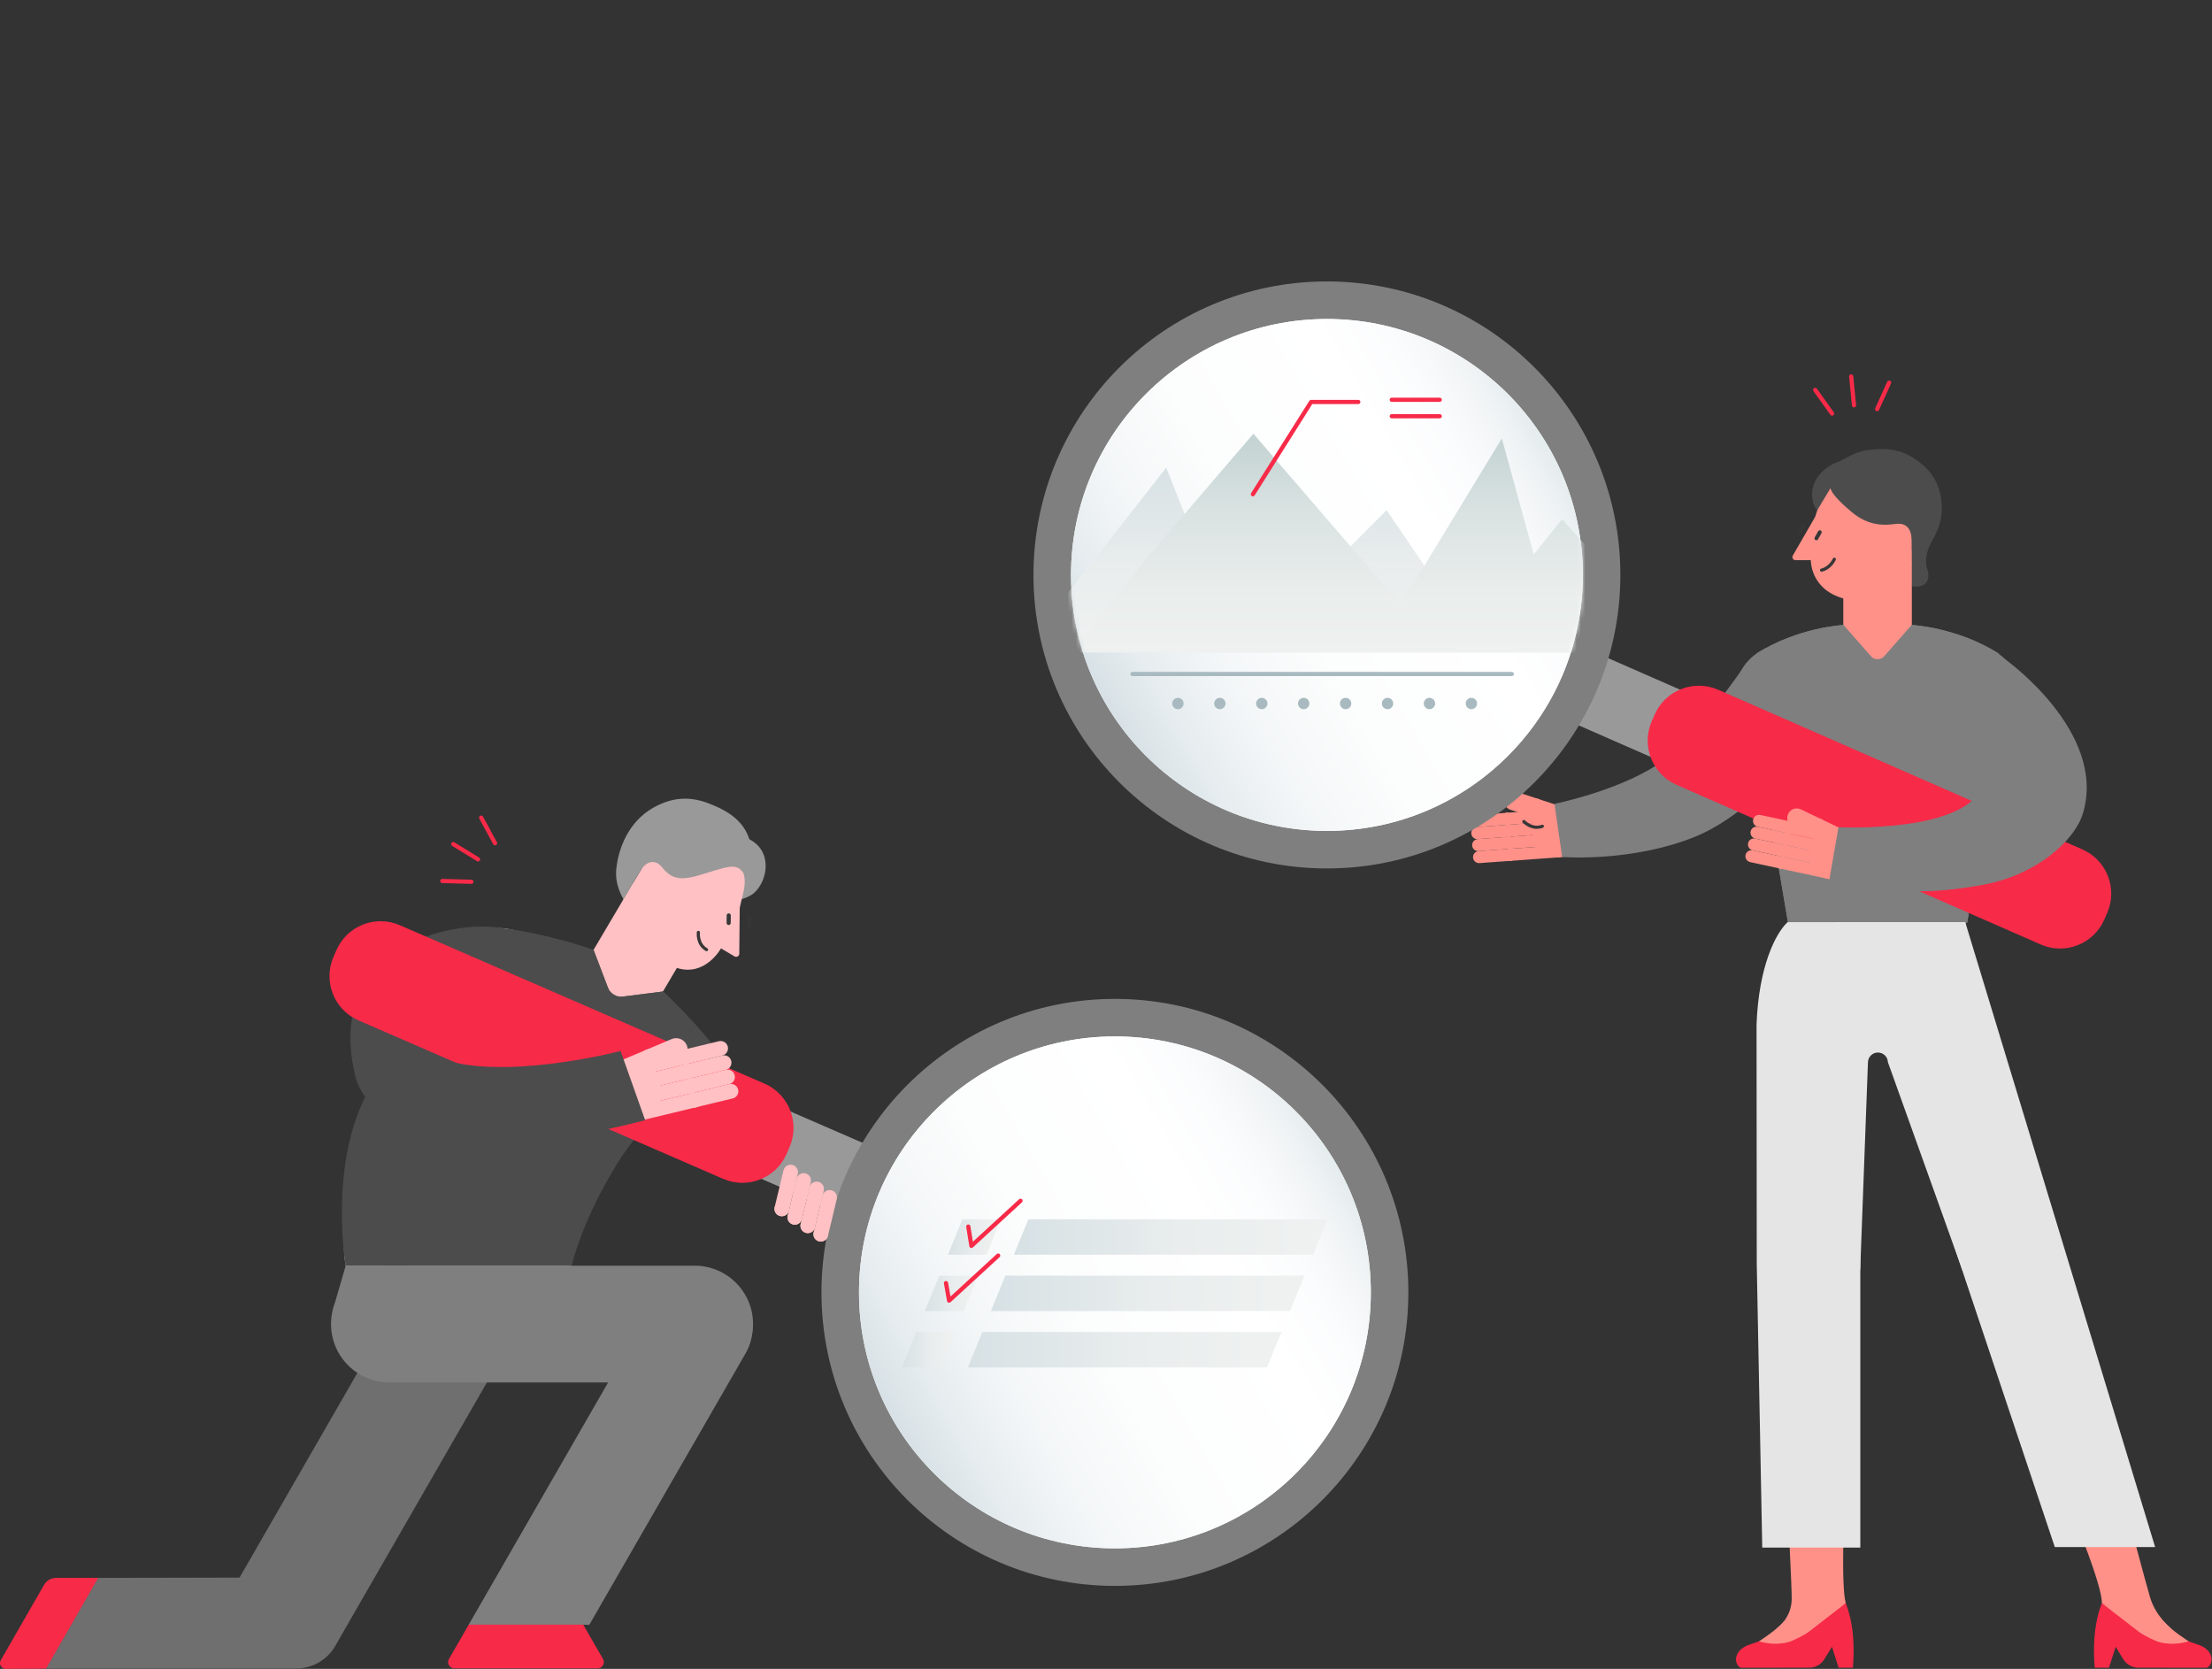 <svg width="517" height="390" viewBox="0 0 517 390" fill="none" xmlns="http://www.w3.org/2000/svg">
<rect x="0" y="0" width="517" height="390" fill="#333333" stroke="none"/>
<g clip-path="url(#clip0_2127_22618)">
<path d="M428.205 97.139C428.053 97.139 427.901 97.066 427.807 96.933L423.852 91.405C423.694 91.184 423.744 90.879 423.965 90.717C424.186 90.56 424.49 90.609 424.653 90.83L428.608 96.358C428.765 96.579 428.716 96.884 428.495 97.046C428.407 97.11 428.309 97.139 428.21 97.139H428.205Z" fill="#F72A48"/>
<path d="M433.326 95.211C433.075 95.211 432.864 95.02 432.839 94.769L432.181 88.002C432.156 87.732 432.353 87.492 432.623 87.467C432.893 87.442 433.134 87.639 433.159 87.909L433.817 94.676C433.842 94.946 433.645 95.187 433.375 95.211C433.36 95.211 433.34 95.211 433.326 95.211Z" fill="#F72A48"/>
<path d="M438.726 96.104C438.657 96.104 438.588 96.089 438.524 96.059C438.278 95.947 438.165 95.656 438.278 95.411L441.089 89.219C441.202 88.974 441.492 88.861 441.738 88.974C441.983 89.087 442.096 89.377 441.983 89.622L439.173 95.814C439.089 95.996 438.912 96.104 438.726 96.104Z" fill="#F72A48"/>
<path d="M110.174 206.552H110.16L103.364 206.366C103.093 206.356 102.877 206.13 102.887 205.859C102.897 205.589 103.123 205.383 103.393 205.383L110.189 205.57C110.459 205.579 110.676 205.805 110.666 206.076C110.661 206.341 110.44 206.552 110.174 206.552Z" fill="#F72A48"/>
<path d="M111.726 201.306C111.638 201.306 111.549 201.281 111.471 201.232L105.677 197.675C105.446 197.532 105.373 197.232 105.515 196.997C105.658 196.766 105.962 196.692 106.193 196.834L111.987 200.392C112.218 200.535 112.291 200.834 112.149 201.07C112.055 201.223 111.893 201.306 111.731 201.306H111.726Z" fill="#F72A48"/>
<path d="M115.702 197.541C115.525 197.541 115.358 197.447 115.269 197.285L112.031 191.305C111.903 191.064 111.992 190.769 112.228 190.637C112.469 190.509 112.763 190.597 112.896 190.833L116.134 196.813C116.262 197.054 116.174 197.349 115.938 197.482C115.864 197.521 115.785 197.541 115.702 197.541Z" fill="#F72A48"/>
<path d="M164.217 216.029L147.932 206.402L138.719 221.984L140.046 238.338L154.994 231.63L164.217 216.029Z" fill="#FFC1C3"/>
<path d="M172.796 195.301C172.796 195.301 177.115 195.989 178.506 199.767C179.897 203.546 177.818 207.802 175.592 209.153C173.361 210.504 171.12 210.47 171.12 210.47L170.914 202.436L172.801 195.301H172.796Z" fill="#999999"/>
<path d="M158.231 226.204C164.875 228.297 168.511 221.624 168.511 221.624L171.676 223.497C172.162 223.786 172.781 223.438 172.786 222.868L172.894 212.214L172.914 212.091C173.46 208.996 175.823 204.067 171.592 201.463L156.236 192.387L145.726 210.17C145.726 210.17 145.991 213.693 148.227 218.057C150.32 222.14 154.32 224.971 158.231 226.204Z" fill="#FFC1C3"/>
<path d="M170.804 213.929C170.807 213.663 170.593 213.445 170.327 213.442C170.061 213.44 169.844 213.653 169.841 213.919L169.823 215.683C169.82 215.949 170.034 216.167 170.3 216.169C170.566 216.172 170.783 215.959 170.786 215.693L170.804 213.929Z" fill="#363636"/>
<path d="M175.631 214.544C175.631 214.278 175.415 214.062 175.15 214.062C174.884 214.062 174.668 214.278 174.668 214.544V216.308C174.668 216.574 174.884 216.79 175.15 216.79C175.415 216.79 175.631 216.574 175.631 216.308V214.544Z" fill="#363636"/>
<path d="M165.141 222.29C165.077 222.29 165.018 222.275 164.959 222.241C162.536 220.855 162.841 217.965 162.856 217.843C162.88 217.641 163.062 217.494 163.264 217.518C163.465 217.543 163.612 217.725 163.588 217.926C163.578 218.029 163.327 220.462 165.322 221.602C165.499 221.705 165.563 221.926 165.46 222.103C165.391 222.221 165.268 222.29 165.141 222.29Z" fill="#363636"/>
<path d="M145.741 210.15C145.741 210.15 143.667 207.019 144.031 203.182C144.498 198.302 146.881 192.062 152.63 188.784C157.043 186.273 161.151 186.057 165.451 187.673C170.541 189.585 174.443 192.184 175.519 197.555C176.33 201.599 173.79 204.047 173.79 204.047C172.05 201.437 169.858 202.621 163.475 204.513C158.699 205.924 156.837 205.265 154.616 202.543C153.097 200.685 150.915 201.251 149.559 203.639L145.736 210.145L145.741 210.15Z" fill="#999999"/>
<path d="M107.756 292.267L107.78 292.439C102.896 292.439 98.38 295.048 95.933 299.279L47.256 383.837H78.808L119.623 312.954C124.885 303.834 118.281 292.262 107.751 292.262L107.756 292.267Z" fill="#6F6F6F"/>
<path d="M10.639 389.923L22.86 368.734L69.188 368.641C75.065 368.641 79.826 373.402 79.826 379.279C79.826 385.156 75.065 389.918 69.188 389.918H10.639V389.923Z" fill="#6F6F6F"/>
<path d="M10.771 389.939L22.948 368.73H13.13C11.955 368.73 10.874 369.359 10.289 370.377L0.181 387.968C-0.335 388.877 0.324 390.003 1.366 389.993L10.771 389.939Z" fill="#F72A48"/>
<path d="M116.489 243.838C123.935 243.838 129.972 237.802 129.972 230.355C129.972 222.908 123.935 216.871 116.489 216.871C109.042 216.871 103.005 222.908 103.005 230.355C103.005 237.802 109.042 243.838 116.489 243.838Z" fill="#B2B2B2"/>
<path d="M107.083 317.863C121.827 317.863 133.78 305.91 133.78 291.166C133.78 276.421 121.827 264.469 107.083 264.469C92.338 264.469 80.386 276.421 80.386 291.166C80.386 305.91 92.338 317.863 107.083 317.863Z" fill="#B2B2B2"/>
<path d="M152.822 262.401C160.268 262.401 166.305 256.364 166.305 248.917C166.305 241.47 160.268 235.434 152.822 235.434C145.375 235.434 139.338 241.47 139.338 248.917C139.338 256.364 145.375 262.401 152.822 262.401Z" fill="#B2B2B2"/>
<path d="M163.941 241.328L185.567 268.59L180.088 274.615L141.627 256.561L163.941 241.328Z" fill="#B2B2B2"/>
<path d="M107.137 249.274C106.842 242.724 115.51 243.805 115.51 243.805C115.51 243.805 117.308 216.906 117.097 216.867C105.864 214.852 75.599 221.103 83.078 251.618L107.137 249.269V249.274Z" fill="#4C4C4C"/>
<path d="M139.962 238.295L154.935 231.705L138.719 221.98L139.962 238.295Z" fill="#FFC1C3"/>
<path d="M133.633 295.776C133.633 295.776 135.761 285.585 144.473 271.566C153.185 257.546 169.863 248.559 169.863 248.559C163.937 239.881 154.974 231.709 154.974 231.709L145.701 232.888C144.124 233.09 142.62 232.186 142.055 230.702L138.724 221.97C138.724 221.97 127.55 218.014 117.098 216.879C117.098 216.879 93.816 239.498 85.369 256.332C76.922 273.167 80.794 295.786 80.794 295.786H133.628L133.633 295.776Z" fill="#4C4C4C"/>
<path d="M143.072 233.197L145.411 240.406L160.502 237.207L154.969 231.703L143.072 233.197Z" fill="#4C4C4C"/>
<path d="M142.974 233.136L135.51 234.468L131.22 219.652L138.728 221.972L142.974 233.136Z" fill="#4C4C4C"/>
<path d="M162.36 295.773H91.015C83.479 295.773 77.369 301.882 77.369 309.417C77.369 316.952 83.479 323.06 91.015 323.06H162.36C169.896 323.06 176.005 316.952 176.005 309.417C176.005 301.882 169.896 295.773 162.36 295.773Z" fill="#7F7F7F"/>
<path d="M163.612 297.844L163.632 298.001C159.264 298.001 155.229 300.33 153.043 304.114L109.535 379.694H137.736L174.217 316.34C178.924 308.187 173.018 297.844 163.608 297.844H163.612Z" fill="#7F7F7F"/>
<path d="M136.31 379.664H109.559L104.935 387.679C104.37 388.661 105.077 389.89 106.213 389.89H139.661C140.796 389.89 141.504 388.661 140.939 387.679L136.315 379.664H136.31Z" fill="#F72A48"/>
<path d="M80.799 295.773L77.689 306.481L95.207 295.773H80.799Z" fill="#7F7F7F"/>
<path d="M214.084 272.482L180.8 258.023L173.967 273.753L207.251 288.212L214.084 272.482Z" fill="#999999"/>
<path d="M178.679 253.229L93.465 216.212C87.747 213.728 81.099 216.35 78.615 222.067L77.944 223.613C75.46 229.331 78.082 235.979 83.799 238.463L169.013 275.48C174.731 277.964 181.379 275.342 183.863 269.624L184.534 268.078C187.018 262.361 184.396 255.712 178.679 253.229Z" fill="#F72A48"/>
<path d="M260.583 370.602C298.463 370.602 329.171 339.894 329.171 302.014C329.171 264.134 298.463 233.426 260.583 233.426C222.703 233.426 191.995 264.134 191.995 302.014C191.995 339.894 222.703 370.602 260.583 370.602Z" fill="#7F7F7F"/>
<path d="M260.583 361.827C293.616 361.827 320.395 335.048 320.395 302.015C320.395 268.982 293.616 242.203 260.583 242.203C227.55 242.203 200.771 268.982 200.771 302.015C200.771 335.048 227.55 361.827 260.583 361.827Z" fill="white"/>
<path d="M260.583 361.827C293.616 361.827 320.395 335.048 320.395 302.015C320.395 268.982 293.616 242.203 260.583 242.203C227.55 242.203 200.771 268.982 200.771 302.015C200.771 335.048 227.55 361.827 260.583 361.827Z" fill="url(#paint0_linear_2127_22618)"/>
<path style="mix-blend-mode:multiply" d="M306.886 293.221H236.972L240.348 284.941H310.262L306.886 293.221Z" fill="url(#paint1_linear_2127_22618)"/>
<path style="mix-blend-mode:multiply" d="M230.588 293.221H221.552L224.928 284.941H233.964L230.588 293.221Z" fill="url(#paint2_linear_2127_22618)"/>
<path style="mix-blend-mode:multiply" d="M225.217 306.388H216.181L219.556 298.113H228.593L225.217 306.388Z" fill="url(#paint3_linear_2127_22618)"/>
<path style="mix-blend-mode:multiply" d="M219.846 319.556H210.805L214.181 311.281H223.222L219.846 319.556Z" fill="url(#paint4_linear_2127_22618)"/>
<path style="mix-blend-mode:multiply" d="M301.51 306.388H231.596L234.972 298.113H304.891L301.51 306.388Z" fill="url(#paint5_linear_2127_22618)"/>
<path style="mix-blend-mode:multiply" d="M296.139 319.556H226.225L229.6 311.281H299.515L296.139 319.556Z" fill="url(#paint6_linear_2127_22618)"/>
<path d="M227.046 291.643C226.992 291.643 226.937 291.633 226.883 291.613C226.711 291.554 226.589 291.407 226.559 291.23L225.827 286.714C225.783 286.444 225.965 286.193 226.235 286.149C226.505 286.105 226.756 286.287 226.8 286.557L227.385 290.174L238.19 280.252C238.392 280.066 238.701 280.08 238.883 280.282C239.065 280.483 239.055 280.793 238.854 280.975L227.38 291.51C227.286 291.594 227.168 291.638 227.046 291.638V291.643Z" fill="#F72A48"/>
<path d="M221.827 304.433C221.773 304.433 221.719 304.423 221.67 304.408C221.498 304.349 221.375 304.207 221.346 304.03L220.618 299.927C220.569 299.662 220.751 299.406 221.016 299.357C221.287 299.308 221.537 299.49 221.586 299.755L222.156 302.979L232.972 293.048C233.173 292.861 233.483 292.88 233.665 293.077C233.847 293.278 233.837 293.588 233.635 293.77L222.161 304.305C222.068 304.389 221.95 304.433 221.827 304.433Z" fill="#F72A48"/>
<path d="M171.257 256.692C172.18 256.47 172.749 255.541 172.526 254.617C172.303 253.694 171.374 253.126 170.451 253.348L161.852 255.421C160.929 255.643 160.361 256.572 160.583 257.496C160.806 258.419 161.735 258.987 162.658 258.765L171.257 256.692Z" fill="#FFC1C3"/>
<path d="M162.276 258.826C163.225 258.826 163.995 258.056 163.995 257.107C163.995 256.157 163.225 255.387 162.276 255.387C161.326 255.387 160.556 256.157 160.556 257.107C160.556 258.056 161.326 258.826 162.276 258.826Z" fill="#FFC1C3"/>
<path d="M162.663 258.766C163.587 258.544 164.155 257.615 163.932 256.692C163.71 255.768 162.781 255.2 161.857 255.422L148.481 258.646C147.558 258.869 146.99 259.798 147.212 260.721C147.435 261.644 148.364 262.213 149.287 261.99L162.663 258.766Z" fill="#FFC1C3"/>
<path d="M148.901 262.053C149.85 262.053 150.62 261.283 150.62 260.333C150.62 259.383 149.85 258.613 148.901 258.613C147.951 258.613 147.181 259.383 147.181 260.333C147.181 261.283 147.951 262.053 148.901 262.053Z" fill="#FFC1C3"/>
<path d="M170.448 253.348C171.372 253.126 171.94 252.197 171.717 251.274C171.495 250.35 170.566 249.782 169.642 250.005L161.044 252.077C160.12 252.299 159.552 253.228 159.775 254.152C159.997 255.075 160.926 255.643 161.85 255.421L170.448 253.348Z" fill="#FFC1C3"/>
<path d="M161.47 255.483C162.42 255.483 163.19 254.713 163.19 253.763C163.19 252.813 162.42 252.043 161.47 252.043C160.52 252.043 159.75 252.813 159.75 253.763C159.75 254.713 160.52 255.483 161.47 255.483Z" fill="#FFC1C3"/>
<path d="M161.851 255.423C162.774 255.2 163.342 254.271 163.12 253.348C162.897 252.424 161.968 251.856 161.045 252.079L147.669 255.302C146.745 255.525 146.177 256.454 146.4 257.377C146.622 258.301 147.551 258.869 148.475 258.646L161.851 255.423Z" fill="#FFC1C3"/>
<path d="M148.094 258.709C149.044 258.709 149.814 257.939 149.814 256.989C149.814 256.04 149.044 255.27 148.094 255.27C147.144 255.27 146.374 256.04 146.374 256.989C146.374 257.939 147.144 258.709 148.094 258.709Z" fill="#FFC1C3"/>
<path d="M169.646 250.001C170.569 249.778 171.137 248.849 170.915 247.926C170.692 247.002 169.763 246.434 168.84 246.657L160.241 248.729C159.318 248.952 158.749 249.881 158.972 250.804C159.194 251.728 160.123 252.296 161.047 252.073L169.646 250.001Z" fill="#FFC1C3"/>
<path d="M160.659 252.139C161.609 252.139 162.379 251.369 162.379 250.419C162.379 249.469 161.609 248.699 160.659 248.699C159.709 248.699 158.939 249.469 158.939 250.419C158.939 251.369 159.709 252.139 160.659 252.139Z" fill="#FFC1C3"/>
<path d="M161.047 252.075C161.97 251.853 162.539 250.924 162.316 250C162.093 249.077 161.165 248.509 160.241 248.731L146.865 251.955C145.942 252.177 145.374 253.106 145.596 254.03C145.819 254.953 146.748 255.521 147.671 255.299L161.047 252.075Z" fill="#FFC1C3"/>
<path d="M147.283 255.362C148.233 255.362 149.003 254.592 149.003 253.642C149.003 252.692 148.233 251.922 147.283 251.922C146.333 251.922 145.563 252.692 145.563 253.642C145.563 254.592 146.333 255.362 147.283 255.362Z" fill="#FFC1C3"/>
<path d="M168.838 246.661C169.761 246.438 170.33 245.509 170.107 244.586C169.885 243.663 168.956 243.094 168.032 243.317L159.433 245.389C158.51 245.612 157.942 246.541 158.164 247.464C158.387 248.388 159.316 248.956 160.239 248.733L168.838 246.661Z" fill="#FFC1C3"/>
<path d="M159.854 248.795C160.803 248.795 161.574 248.025 161.574 247.075C161.574 246.125 160.803 245.355 159.854 245.355C158.904 245.355 158.134 246.125 158.134 247.075C158.134 248.025 158.904 248.795 159.854 248.795Z" fill="#FFC1C3"/>
<path d="M160.239 248.731C161.163 248.509 161.731 247.58 161.508 246.656C161.286 245.733 160.357 245.165 159.433 245.387L146.058 248.611C145.134 248.833 144.566 249.762 144.789 250.686C145.011 251.609 145.94 252.177 146.864 251.955L160.239 248.731Z" fill="#FFC1C3"/>
<path d="M146.478 252.022C147.428 252.022 148.198 251.252 148.198 250.302C148.198 249.352 147.428 248.582 146.478 248.582C145.528 248.582 144.758 249.352 144.758 250.302C144.758 251.252 145.528 252.022 146.478 252.022Z" fill="#FFC1C3"/>
<path d="M147.141 262.343C151.212 262.343 154.512 259.043 154.512 254.972C154.512 250.902 151.212 247.602 147.141 247.602C143.071 247.602 139.771 250.902 139.771 254.972C139.771 259.043 143.071 262.343 147.141 262.343Z" fill="#FFC1C3"/>
<path d="M153.107 250.32C154.482 249.739 155.126 248.154 154.545 246.779C153.964 245.404 152.379 244.76 151.004 245.341L145.028 247.865C143.653 248.446 143.01 250.031 143.59 251.406C144.171 252.781 145.757 253.425 147.132 252.844L153.107 250.32Z" fill="#FFC1C3"/>
<path d="M146.084 253.062C147.577 253.062 148.787 251.852 148.787 250.359C148.787 248.866 147.577 247.656 146.084 247.656C144.592 247.656 143.382 248.866 143.382 250.359C143.382 251.852 144.592 253.062 146.084 253.062Z" fill="#FFC1C3"/>
<path d="M159.081 247.797C160.456 247.216 161.1 245.63 160.519 244.255C159.939 242.88 158.353 242.236 156.978 242.817L151.003 245.341C149.628 245.922 148.984 247.508 149.565 248.883C150.146 250.258 151.731 250.901 153.106 250.321L159.081 247.797Z" fill="#FFC1C3"/>
<path d="M152.06 250.538C153.553 250.538 154.763 249.328 154.763 247.835C154.763 246.343 153.553 245.133 152.06 245.133C150.567 245.133 149.357 246.343 149.357 247.835C149.357 249.328 150.567 250.538 152.06 250.538Z" fill="#FFC1C3"/>
<path d="M186.464 274.299C186.685 273.375 186.116 272.447 185.192 272.225C184.268 272.004 183.34 272.573 183.119 273.497L181.057 282.098C180.835 283.022 181.405 283.95 182.328 284.171C183.252 284.393 184.18 283.824 184.402 282.9L186.464 274.299Z" fill="#FFC1C3"/>
<path d="M182.728 284.221C183.678 284.221 184.448 283.451 184.448 282.501C184.448 281.551 183.678 280.781 182.728 280.781C181.778 280.781 181.008 281.551 181.008 282.501C181.008 283.451 181.778 284.221 182.728 284.221Z" fill="#FFC1C3"/>
<path d="M189.502 276.275C189.723 275.351 189.154 274.423 188.23 274.202C187.306 273.98 186.378 274.55 186.157 275.473L184.095 284.075C183.873 284.998 184.443 285.927 185.366 286.148C186.29 286.369 187.218 285.8 187.44 284.876L189.502 276.275Z" fill="#FFC1C3"/>
<path d="M185.764 286.198C186.714 286.198 187.484 285.428 187.484 284.478C187.484 283.528 186.714 282.758 185.764 282.758C184.814 282.758 184.044 283.528 184.044 284.478C184.044 285.428 184.814 286.198 185.764 286.198Z" fill="#FFC1C3"/>
<path d="M192.537 278.248C192.758 277.324 192.189 276.396 191.265 276.174C190.342 275.953 189.413 276.522 189.192 277.446L187.13 286.047C186.909 286.971 187.478 287.899 188.402 288.121C189.325 288.342 190.254 287.773 190.475 286.849L192.537 278.248Z" fill="#FFC1C3"/>
<path d="M188.801 288.166C189.751 288.166 190.521 287.396 190.521 286.446C190.521 285.497 189.751 284.727 188.801 284.727C187.851 284.727 187.081 285.497 187.081 286.446C187.081 287.396 187.851 288.166 188.801 288.166Z" fill="#FFC1C3"/>
<path d="M195.571 280.216C195.792 279.293 195.223 278.365 194.299 278.143C193.376 277.922 192.447 278.491 192.226 279.415L190.164 288.016C189.943 288.94 190.512 289.868 191.436 290.089C192.359 290.311 193.288 289.741 193.509 288.818L195.571 280.216Z" fill="#FFC1C3"/>
<path d="M191.838 290.143C192.788 290.143 193.558 289.373 193.558 288.423C193.558 287.473 192.788 286.703 191.838 286.703C190.888 286.703 190.118 287.473 190.118 288.423C190.118 289.373 190.888 290.143 191.838 290.143Z" fill="#FFC1C3"/>
<path d="M83.079 251.626C83.079 251.626 87.791 278.004 150.792 261.788L145.048 245.602C145.048 245.602 121.574 251.759 106.155 248.299L83.074 251.626H83.079Z" fill="#4C4C4C"/>
<path d="M452.047 125.512C452.047 125.512 449.089 129.821 450.583 133.467C450.583 133.467 452.253 139.285 443.448 136.165C443.448 136.165 440.902 133.443 444.278 126.096L452.052 125.512H452.047Z" fill="#4C4C4C"/>
<path d="M446.839 128.582H430.824V153.019H446.839V128.582Z" fill="#FF9188"/>
<path d="M430.824 139.841C423.065 137.664 423.232 130.903 423.232 130.903H419.65C419.094 130.903 418.75 130.303 419.025 129.827L424.219 120.834L424.264 120.721C425.34 117.851 425.807 112.544 430.647 112.461H446.838V131.546C446.838 131.546 445.015 134.534 441.236 137.64C438.234 140.106 434.2 140.799 430.824 139.856V139.841Z" fill="#FF9188"/>
<path d="M424.145 125.583C424.025 125.798 424.101 126.071 424.317 126.192C424.532 126.312 424.805 126.235 424.926 126.02L425.727 124.588C425.848 124.373 425.771 124.1 425.556 123.979C425.34 123.859 425.068 123.936 424.947 124.151L424.145 125.583Z" fill="#363636"/>
<path d="M420.294 123.966C420.17 124.18 420.244 124.454 420.457 124.577C420.671 124.701 420.945 124.627 421.068 124.414L421.889 122.992C422.012 122.778 421.939 122.505 421.725 122.381C421.511 122.258 421.238 122.331 421.114 122.545L420.294 123.966Z" fill="#363636"/>
<path d="M425.748 133.602C425.581 133.602 425.429 133.489 425.39 133.317C425.341 133.12 425.463 132.919 425.665 132.875C427.532 132.432 428.387 130.55 428.392 130.536C428.476 130.349 428.692 130.265 428.879 130.349C429.065 130.432 429.149 130.649 429.065 130.835C429.026 130.929 428.048 133.071 425.832 133.592C425.803 133.597 425.773 133.602 425.748 133.602Z" fill="#363636"/>
<path d="M446.843 131.586C446.843 131.586 453.889 126.368 453.85 118.869C453.831 115.42 452.956 111.395 448.853 108.191C444.676 104.924 441.236 104.58 436.509 105.179C433.428 105.572 430.612 107.597 429.703 107.897C427.178 108.737 425.119 110.555 424.146 112.653C423.138 114.83 423.389 117.887 424.74 119.228L427.831 114.073C428.072 115.464 430.74 117.941 432.809 119.68C437.055 123.243 441.113 122.683 442.976 122.442C444.779 122.206 446.789 122.648 446.838 126.579V131.586H446.843Z" fill="#4C4C4C"/>
<path d="M353.015 201.169C353.792 201.112 354.375 200.437 354.319 199.662C354.262 198.886 353.586 198.304 352.809 198.361L345.591 198.89C344.814 198.947 344.23 199.621 344.287 200.397C344.344 201.172 345.019 201.755 345.796 201.698L353.015 201.169Z" fill="#FF9188"/>
<path d="M352.909 201.172C353.688 201.172 354.32 200.541 354.32 199.762C354.32 198.983 353.688 198.352 352.909 198.352C352.13 198.352 351.499 198.983 351.499 199.762C351.499 200.541 352.13 201.172 352.909 201.172Z" fill="#FF9188"/>
<path d="M364.252 200.353C365.029 200.296 365.613 199.621 365.556 198.845C365.499 198.07 364.823 197.488 364.047 197.544L352.814 198.367C352.037 198.424 351.454 199.099 351.51 199.874C351.567 200.65 352.243 201.232 353.02 201.175L364.252 200.353Z" fill="#FF9188"/>
<path d="M364.143 200.352C364.922 200.352 365.553 199.72 365.553 198.942C365.553 198.163 364.922 197.531 364.143 197.531C363.364 197.531 362.732 198.163 362.732 198.942C362.732 199.72 363.364 200.352 364.143 200.352Z" fill="#FF9188"/>
<path d="M352.81 198.364C353.587 198.307 354.17 197.633 354.114 196.857C354.057 196.082 353.381 195.499 352.604 195.556L345.385 196.085C344.609 196.142 344.025 196.817 344.082 197.592C344.139 198.368 344.814 198.95 345.591 198.893L352.81 198.364Z" fill="#FF9188"/>
<path d="M352.703 198.367C353.482 198.367 354.114 197.736 354.114 196.957C354.114 196.178 353.482 195.547 352.703 195.547C351.924 195.547 351.293 196.178 351.293 196.957C351.293 197.736 351.924 198.367 352.703 198.367Z" fill="#FF9188"/>
<path d="M364.048 197.54C364.825 197.483 365.409 196.808 365.352 196.033C365.295 195.258 364.619 194.675 363.843 194.732L352.61 195.555C351.833 195.612 351.25 196.286 351.306 197.062C351.363 197.837 352.039 198.42 352.816 198.363L364.048 197.54Z" fill="#FF9188"/>
<path d="M363.942 197.543C364.72 197.543 365.352 196.912 365.352 196.133C365.352 195.354 364.72 194.723 363.942 194.723C363.163 194.723 362.531 195.354 362.531 196.133C362.531 196.912 363.163 197.543 363.942 197.543Z" fill="#FF9188"/>
<path d="M352.607 195.56C353.384 195.503 353.967 194.828 353.91 194.052C353.854 193.277 353.178 192.695 352.401 192.751L345.182 193.28C344.406 193.337 343.822 194.012 343.879 194.787C343.935 195.563 344.611 196.145 345.388 196.088L352.607 195.56Z" fill="#FF9188"/>
<path d="M352.497 195.555C353.276 195.555 353.907 194.924 353.907 194.145C353.907 193.366 353.276 192.734 352.497 192.734C351.718 192.734 351.087 193.366 351.087 194.145C351.087 194.924 351.718 195.555 352.497 195.555Z" fill="#FF9188"/>
<path d="M363.843 194.732C364.62 194.675 365.204 194 365.147 193.224C365.09 192.449 364.414 191.866 363.637 191.923L352.405 192.746C351.628 192.803 351.044 193.478 351.101 194.253C351.158 195.029 351.834 195.611 352.611 195.554L363.843 194.732Z" fill="#FF9188"/>
<path d="M363.735 194.735C364.514 194.735 365.146 194.103 365.146 193.324C365.146 192.545 364.514 191.914 363.735 191.914C362.957 191.914 362.325 192.545 362.325 193.324C362.325 194.103 362.957 194.735 363.735 194.735Z" fill="#FF9188"/>
<path d="M352.397 192.751C353.174 192.694 353.757 192.019 353.701 191.244C353.644 190.468 352.968 189.886 352.191 189.943L344.972 190.472C344.196 190.529 343.612 191.203 343.669 191.979C343.725 192.754 344.401 193.337 345.178 193.28L352.397 192.751Z" fill="#FF9188"/>
<path d="M352.291 192.746C353.07 192.746 353.701 192.115 353.701 191.336C353.701 190.557 353.07 189.926 352.291 189.926C351.512 189.926 350.881 190.557 350.881 191.336C350.881 192.115 351.512 192.746 352.291 192.746Z" fill="#FF9188"/>
<path d="M363.634 191.923C364.411 191.866 364.995 191.191 364.938 190.416C364.881 189.64 364.205 189.058 363.428 189.115L352.196 189.938C351.419 189.995 350.835 190.669 350.892 191.445C350.949 192.22 351.625 192.803 352.402 192.746L363.634 191.923Z" fill="#FF9188"/>
<path d="M363.528 191.922C364.307 191.922 364.939 191.291 364.939 190.512C364.939 189.733 364.307 189.102 363.528 189.102C362.75 189.102 362.118 189.733 362.118 190.512C362.118 191.291 362.75 191.922 363.528 191.922Z" fill="#FF9188"/>
<path d="M364.177 200.358C367.509 200.358 370.211 197.656 370.211 194.323C370.211 190.991 367.509 188.289 364.177 188.289C360.844 188.289 358.143 190.991 358.143 194.323C358.143 197.656 360.844 200.358 364.177 200.358Z" fill="#FF9188"/>
<path d="M365.94 191.137L365.941 191.132C366.321 189.972 365.689 188.723 364.529 188.342L359.476 186.686C358.316 186.306 357.067 186.938 356.686 188.099L356.685 188.103C356.304 189.264 356.937 190.513 358.097 190.893L363.149 192.55C364.31 192.93 365.559 192.298 365.94 191.137Z" fill="#FF9188"/>
<path d="M363.838 192.653C365.059 192.653 366.049 191.663 366.049 190.442C366.049 189.22 365.059 188.23 363.838 188.23C362.617 188.23 361.627 189.22 361.627 190.442C361.627 191.663 362.617 192.653 363.838 192.653Z" fill="#FF9188"/>
<path d="M360.89 189.481L360.891 189.476C361.272 188.316 360.639 187.067 359.479 186.686L354.427 185.03C353.266 184.65 352.017 185.282 351.637 186.442L351.635 186.447C351.255 187.608 351.887 188.857 353.047 189.237L358.1 190.893C359.26 191.274 360.509 190.641 360.89 189.481Z" fill="#FF9188"/>
<path d="M358.786 191.001C360.008 191.001 360.998 190.011 360.998 188.789C360.998 187.568 360.008 186.578 358.786 186.578C357.565 186.578 356.575 187.568 356.575 188.789C356.575 190.011 357.565 191.001 358.786 191.001Z" fill="#FF9188"/>
<path d="M359.209 193.701C357.308 193.701 355.961 192.31 355.893 192.236C355.755 192.089 355.76 191.858 355.907 191.715C356.055 191.573 356.286 191.583 356.428 191.725C356.502 191.799 358.207 193.548 360.359 192.747C360.551 192.674 360.762 192.772 360.831 192.963C360.9 193.155 360.806 193.366 360.615 193.435C360.123 193.617 359.652 193.691 359.209 193.691V193.701Z" fill="#363636"/>
<path d="M433.487 311.484C433.487 311.484 429.232 366.785 431.404 374.642L415.134 380.618C415.134 380.618 418.741 378.333 418.77 373.606C418.804 368.215 415.64 311.489 415.64 311.489H433.487V311.484Z" fill="#FF9188"/>
<path d="M431.399 374.645L414.151 382.187C414.151 382.187 413.001 382.816 410.863 383.652C409.222 384.295 407.792 384.472 406.647 385.686C404.883 387.558 406.107 389.75 407.055 389.74L422.893 389.72C424.313 389.72 425.635 388.978 426.377 387.77L428.175 384.836L429.728 389.72H433.069C433.069 389.72 433.497 385.435 432.996 381.259C432.494 377.082 431.389 374.645 431.389 374.645H431.399Z" fill="#F72A48"/>
<path d="M416.914 378.939C415.213 380.954 411.11 383.558 411.115 383.558C415.774 384.9 418.83 383.445 418.83 383.445C418.83 383.445 420.987 382.536 422.628 381.431L431.4 374.645C431.4 374.645 416.928 378.929 416.909 378.939H416.914Z" fill="#FF9188"/>
<path d="M465.815 311.454C465.815 311.454 491.417 366.273 491.255 374.637L507.524 380.612C507.524 380.612 503.878 377.831 502.532 373.295C500.35 365.954 486.124 311.484 486.124 311.484L465.815 311.449V311.454Z" fill="#FF9188"/>
<path d="M491.26 374.645L508.507 382.187C508.507 382.187 509.657 382.816 511.795 383.652C513.436 384.295 514.866 384.472 516.011 385.686C517.775 387.558 516.551 389.75 515.603 389.74L499.765 389.72C498.345 389.72 497.024 388.978 496.282 387.77L494.483 384.836L492.93 389.72H489.589C489.589 389.72 489.161 385.435 489.663 381.259C490.164 377.082 491.269 374.645 491.269 374.645H491.26Z" fill="#F72A48"/>
<path d="M505.746 378.939C507.446 380.954 511.549 383.558 511.544 383.558C506.886 384.9 503.829 383.445 503.829 383.445C503.829 383.445 501.672 382.536 500.031 381.431L491.26 374.645C491.26 374.645 505.731 378.929 505.751 378.939H505.746Z" fill="#FF9188"/>
<path d="M460.519 173.961C466.937 173.961 472.14 168.758 472.14 162.34C472.14 155.922 466.937 150.719 460.519 150.719C454.1 150.719 448.897 155.922 448.897 162.34C448.897 168.758 454.1 173.961 460.519 173.961Z" fill="#7F7F7F"/>
<path d="M438.76 240.496C450.338 240.496 459.723 231.11 459.723 219.533C459.723 207.956 450.338 198.57 438.76 198.57C427.183 198.57 417.798 207.956 417.798 219.533C417.798 231.11 427.183 240.496 438.76 240.496Z" fill="white"/>
<path d="M363.317 187.853L365.116 200.27C365.116 200.27 381.332 201.567 396.255 195.503C411.179 189.435 426.087 169.73 426.087 169.73L408.27 154.797C408.27 154.797 395.985 173.293 386.855 179.032C377.302 185.037 363.322 187.853 363.322 187.853H363.317Z" fill="#7F7F7F"/>
<path d="M417.173 173.883C423.591 173.883 428.794 168.68 428.794 162.262C428.794 155.844 423.591 150.641 417.173 150.641C410.755 150.641 405.552 155.844 405.552 162.262C405.552 168.68 410.755 173.883 417.173 173.883Z" fill="#7F7F7F"/>
<path d="M438.853 165.044L430.888 146.086H446.848L438.853 165.044Z" fill="#FF9188"/>
<path d="M446.844 146.051C446.844 146.051 457.517 146.606 467.123 152.729L464.421 188.138L459.782 215.612H438.824V155.191L446.844 146.056V146.051Z" fill="#7F7F7F"/>
<path d="M430.829 146.051C430.829 146.051 420.156 146.606 410.55 152.729L413.252 188.138L417.891 215.612H438.849V155.191L430.829 146.056V146.051Z" fill="#7F7F7F"/>
<path d="M430.829 146.051L437.193 153.299C438.063 154.291 439.61 154.291 440.485 153.299L446.849 146.051C446.849 146.051 457.522 146.606 467.128 152.729L464.426 188.138L459.787 215.612H438.854H438.834H417.901L413.262 188.138L410.56 152.729C420.166 146.611 430.839 146.051 430.839 146.051H430.829Z" fill="#7F7F7F"/>
<path d="M410.555 239.311C411.061 225.94 414.953 218.137 417.803 215.498L438.755 215.488V245.63L434.8 245.689V296.268V361.657H411.881L410.599 295.403L410.55 239.311H410.555Z" fill="#E5E5E5"/>
<path d="M449.969 232.703L464.902 296.697H458.617L441.247 248.206C441.203 246.953 440.171 245.961 438.918 245.961C437.665 245.961 436.638 246.953 436.588 248.206L434.78 296.697H427.861V236.693L449.969 232.703Z" fill="#E5E5E5"/>
<path d="M480.258 361.524H503.707L459.325 215.488H431.409L480.258 361.524Z" fill="#E5E5E5"/>
<path d="M356.526 164.048L389.762 178.617L396.647 162.91L363.411 148.342L356.526 164.048Z" fill="#999999"/>
<path d="M391.865 183.412L476.955 220.711C482.665 223.213 489.322 220.614 491.824 214.905L492.501 213.361C495.004 207.652 492.404 200.994 486.695 198.492L401.604 161.193C395.895 158.69 389.238 161.29 386.735 166.999L386.058 168.543C383.556 174.252 386.155 180.909 391.865 183.412Z" fill="#F72A48"/>
<path d="M310.135 202.945C348.015 202.945 378.723 172.238 378.723 134.357C378.723 96.477 348.015 65.769 310.135 65.769C272.255 65.769 241.547 96.477 241.547 134.357C241.547 172.238 272.255 202.945 310.135 202.945Z" fill="#7F7F7F"/>
<path d="M310.135 194.17C343.168 194.17 369.947 167.392 369.947 134.359C369.947 101.326 343.168 74.547 310.135 74.547C277.102 74.547 250.323 101.326 250.323 134.359C250.323 167.392 277.102 194.17 310.135 194.17Z" fill="white"/>
<path d="M310.135 194.17C343.168 194.17 369.947 167.392 369.947 134.359C369.947 101.326 343.168 74.547 310.135 74.547C277.102 74.547 250.323 101.326 250.323 134.359C250.323 167.392 277.102 194.17 310.135 194.17Z" fill="url(#paint7_linear_2127_22618)"/>
<mask id="mask0_2127_22618" style="mask-type:luminance" maskUnits="userSpaceOnUse" x="250" y="74" width="120" height="120">
<path d="M310.135 193.909C343.168 193.909 369.947 167.13 369.947 134.097C369.947 101.064 343.168 74.285 310.135 74.285C277.102 74.285 250.323 101.064 250.323 134.097C250.323 167.13 277.102 193.909 310.135 193.909Z" fill="white"/>
</mask>
<g mask="url(#mask0_2127_22618)">
<path style="mix-blend-mode:multiply" d="M370.978 141.296L356.109 144.195L351.018 139.679L342.06 145.61L324.075 119.218L307.707 135.689L297.201 122.672L283.162 136.028L272.578 109.297L248.726 139.679L250.544 152.46H368.442L370.978 141.296Z" fill="url(#paint8_linear_2127_22618)"/>
<path style="mix-blend-mode:multiply" d="M267.733 130.771L292.956 101.352L327.363 141.297L351.018 102.462L358.477 129.587L365.091 121.326L372.423 129.493L368.443 152.461H250.544L267.733 130.771Z" fill="url(#paint9_linear_2127_22618)"/>
<path d="M353.357 158.002H264.671C264.401 158.002 264.18 157.781 264.18 157.511C264.18 157.241 264.401 157.02 264.671 157.02H353.357C353.627 157.02 353.848 157.241 353.848 157.511C353.848 157.781 353.627 158.002 353.357 158.002Z" fill="#A8BAC0"/>
<path d="M292.832 115.985C292.744 115.985 292.65 115.961 292.572 115.912C292.341 115.769 292.272 115.464 292.419 115.233L306.016 93.676C306.105 93.534 306.262 93.445 306.434 93.445H317.47C317.741 93.445 317.962 93.666 317.962 93.937C317.962 94.207 317.741 94.428 317.47 94.428H306.709L293.255 115.754C293.161 115.902 293.004 115.985 292.837 115.985H292.832Z" fill="#F72A48"/>
<path d="M336.502 93.912H325.288C325.018 93.912 324.797 93.691 324.797 93.421C324.797 93.151 325.018 92.93 325.288 92.93H336.502C336.772 92.93 336.993 93.151 336.993 93.421C336.993 93.691 336.772 93.912 336.502 93.912Z" fill="#F72A48"/>
<path d="M336.502 97.76H325.288C325.018 97.76 324.797 97.539 324.797 97.269C324.797 96.999 325.018 96.777 325.288 96.777H336.502C336.772 96.777 336.993 96.999 336.993 97.269C336.993 97.539 336.772 97.76 336.502 97.76Z" fill="#F72A48"/>
<path d="M275.31 165.728C276.043 165.728 276.637 165.134 276.637 164.401C276.637 163.668 276.043 163.074 275.31 163.074C274.577 163.074 273.983 163.668 273.983 164.401C273.983 165.134 274.577 165.728 275.31 165.728Z" fill="#A8BAC0"/>
<path d="M285.108 165.728C285.841 165.728 286.435 165.134 286.435 164.401C286.435 163.668 285.841 163.074 285.108 163.074C284.375 163.074 283.781 163.668 283.781 164.401C283.781 165.134 284.375 165.728 285.108 165.728Z" fill="#A8BAC0"/>
<path d="M294.907 165.728C295.64 165.728 296.234 165.134 296.234 164.401C296.234 163.668 295.64 163.074 294.907 163.074C294.174 163.074 293.58 163.668 293.58 164.401C293.58 165.134 294.174 165.728 294.907 165.728Z" fill="#A8BAC0"/>
<path d="M304.705 165.728C305.437 165.728 306.031 165.134 306.031 164.401C306.031 163.668 305.437 163.074 304.705 163.074C303.972 163.074 303.378 163.668 303.378 164.401C303.378 165.134 303.972 165.728 304.705 165.728Z" fill="#A8BAC0"/>
<path d="M314.503 165.728C315.235 165.728 315.829 165.134 315.829 164.401C315.829 163.668 315.235 163.074 314.503 163.074C313.77 163.074 313.176 163.668 313.176 164.401C313.176 165.134 313.77 165.728 314.503 165.728Z" fill="#A8BAC0"/>
<path d="M324.301 165.728C325.034 165.728 325.628 165.134 325.628 164.401C325.628 163.668 325.034 163.074 324.301 163.074C323.569 163.074 322.975 163.668 322.975 164.401C322.975 165.134 323.569 165.728 324.301 165.728Z" fill="#A8BAC0"/>
<path d="M334.099 165.728C334.832 165.728 335.426 165.134 335.426 164.401C335.426 163.668 334.832 163.074 334.099 163.074C333.366 163.074 332.772 163.668 332.772 164.401C332.772 165.134 333.366 165.728 334.099 165.728Z" fill="#A8BAC0"/>
<path d="M343.898 165.728C344.631 165.728 345.225 165.134 345.225 164.401C345.225 163.668 344.631 163.074 343.898 163.074C343.165 163.074 342.571 163.668 342.571 164.401C342.571 165.134 343.165 165.728 343.898 165.728Z" fill="#A8BAC0"/>
</g>
<path d="M416.139 202.988C416.9 203.151 417.65 202.668 417.814 201.908C417.977 201.148 417.492 200.399 416.731 200.235L409.654 198.714C408.893 198.55 408.143 199.034 407.979 199.794C407.816 200.554 408.301 201.303 409.062 201.467L416.139 202.988Z" fill="#FF9188"/>
<path d="M416.411 203C417.19 203 417.822 202.369 417.822 201.59C417.822 200.811 417.19 200.18 416.411 200.18C415.632 200.18 415.001 200.811 415.001 201.59C415.001 202.369 415.632 203 416.411 203Z" fill="#FF9188"/>
<path d="M427.155 205.355C427.916 205.519 428.666 205.035 428.829 204.275C428.993 203.515 428.508 202.766 427.746 202.602L416.735 200.235C415.974 200.072 415.224 200.555 415.06 201.316C414.897 202.076 415.382 202.825 416.143 202.988L427.155 205.355Z" fill="#FF9188"/>
<path d="M427.424 205.371C428.203 205.371 428.834 204.74 428.834 203.961C428.834 203.182 428.203 202.551 427.424 202.551C426.645 202.551 426.014 203.182 426.014 203.961C426.014 204.74 426.645 205.371 427.424 205.371Z" fill="#FF9188"/>
<path d="M416.735 200.234C417.496 200.397 418.246 199.914 418.409 199.154C418.573 198.394 418.088 197.645 417.326 197.481L410.25 195.96C409.488 195.796 408.738 196.28 408.575 197.04C408.412 197.8 408.897 198.549 409.658 198.713L416.735 200.234Z" fill="#FF9188"/>
<path d="M417.001 200.25C417.78 200.25 418.411 199.619 418.411 198.84C418.411 198.061 417.78 197.43 417.001 197.43C416.222 197.43 415.591 198.061 415.591 198.84C415.591 199.619 416.222 200.25 417.001 200.25Z" fill="#FF9188"/>
<path d="M427.745 202.597C428.507 202.761 429.257 202.277 429.42 201.517C429.583 200.757 429.099 200.008 428.337 199.844L417.326 197.478C416.564 197.314 415.815 197.798 415.651 198.558C415.488 199.318 415.973 200.067 416.734 200.23L427.745 202.597Z" fill="#FF9188"/>
<path d="M428.019 202.617C428.798 202.617 429.429 201.986 429.429 201.207C429.429 200.428 428.798 199.797 428.019 199.797C427.24 199.797 426.608 200.428 426.608 201.207C426.608 201.986 427.24 202.617 428.019 202.617Z" fill="#FF9188"/>
<path d="M417.324 197.48C418.086 197.644 418.836 197.16 418.999 196.4C419.162 195.64 418.678 194.891 417.916 194.727L410.84 193.206C410.078 193.042 409.328 193.526 409.165 194.286C409.002 195.046 409.486 195.795 410.248 195.959L417.324 197.48Z" fill="#FF9188"/>
<path d="M417.596 197.492C418.375 197.492 419.006 196.861 419.006 196.082C419.006 195.303 418.375 194.672 417.596 194.672C416.817 194.672 416.186 195.303 416.186 196.082C416.186 196.861 416.817 197.492 417.596 197.492Z" fill="#FF9188"/>
<path d="M428.34 199.847C429.102 200.011 429.851 199.527 430.015 198.767C430.178 198.007 429.693 197.258 428.932 197.094L417.921 194.728C417.159 194.564 416.409 195.048 416.246 195.808C416.083 196.568 416.567 197.317 417.329 197.48L428.34 199.847Z" fill="#FF9188"/>
<path d="M428.608 199.86C429.386 199.86 430.018 199.228 430.018 198.449C430.018 197.67 429.386 197.039 428.608 197.039C427.829 197.039 427.197 197.67 427.197 198.449C427.197 199.228 427.829 199.86 428.608 199.86Z" fill="#FF9188"/>
<path d="M417.915 194.722C418.677 194.886 419.427 194.402 419.59 193.642C419.753 192.882 419.268 192.133 418.507 191.969L411.43 190.448C410.669 190.285 409.919 190.768 409.756 191.528C409.592 192.289 410.077 193.037 410.839 193.201L417.915 194.722Z" fill="#FF9188"/>
<path d="M418.186 194.739C418.965 194.739 419.596 194.107 419.596 193.328C419.596 192.549 418.965 191.918 418.186 191.918C417.407 191.918 416.775 192.549 416.775 193.328C416.775 194.107 417.407 194.739 418.186 194.739Z" fill="#FF9188"/>
<path d="M428.931 197.089C429.692 197.253 430.442 196.769 430.606 196.009C430.769 195.249 430.284 194.5 429.523 194.336L418.511 191.97C417.75 191.806 417 192.29 416.837 193.05C416.673 193.81 417.158 194.559 417.92 194.723L428.931 197.089Z" fill="#FF9188"/>
<path d="M429.202 197.11C429.981 197.11 430.613 196.478 430.613 195.699C430.613 194.92 429.981 194.289 429.202 194.289C428.423 194.289 427.792 194.92 427.792 195.699C427.792 196.478 428.423 197.11 429.202 197.11Z" fill="#FF9188"/>
<path d="M428.755 205.572C432.088 205.572 434.789 202.871 434.789 199.538C434.789 196.206 432.088 193.504 428.755 193.504C425.422 193.504 422.721 196.206 422.721 199.538C422.721 202.871 425.422 205.572 428.755 205.572Z" fill="#FF9188"/>
<path d="M431.515 196.675L431.517 196.671C432.044 195.569 431.578 194.249 430.476 193.722L425.679 191.429C424.577 190.902 423.257 191.368 422.73 192.47L422.728 192.475C422.201 193.576 422.667 194.897 423.769 195.423L428.566 197.717C429.668 198.243 430.988 197.777 431.515 196.675Z" fill="#FF9188"/>
<path d="M429.522 197.934C430.743 197.934 431.733 196.944 431.733 195.723C431.733 194.502 430.743 193.512 429.522 193.512C428.301 193.512 427.311 194.502 427.311 195.723C427.311 196.944 428.301 197.934 429.522 197.934Z" fill="#FF9188"/>
<path d="M426.724 194.382L426.726 194.378C427.253 193.276 426.786 191.956 425.685 191.429L420.888 189.136C419.786 188.609 418.466 189.075 417.939 190.177L417.937 190.182C417.41 191.284 417.876 192.604 418.978 193.13L423.775 195.424C424.877 195.95 426.197 195.484 426.724 194.382Z" fill="#FF9188"/>
<path d="M424.731 195.645C425.952 195.645 426.942 194.655 426.942 193.434C426.942 192.213 425.952 191.223 424.731 191.223C423.51 191.223 422.52 192.213 422.52 193.434C422.52 194.655 423.51 195.645 424.731 195.645Z" fill="#FF9188"/>
<path d="M468.504 153.954C468.504 153.954 492.371 170.799 486.901 189.855C484.98 196.553 475.771 204.528 463.58 206.749C451.423 208.97 442.721 208.97 427.576 205.496L429.704 193.314C429.704 193.314 460.229 194.833 463.575 183.069C465.285 177.059 457.767 173.561 455.905 173.03L468.499 153.949L468.504 153.954Z" fill="#7F7F7F"/>
</g>
<defs>
<linearGradient id="paint0_linear_2127_22618" x1="312.39" y1="272.104" x2="208.776" y2="331.926" gradientUnits="userSpaceOnUse">
<stop stop-color="#E5ECEE"/>
<stop offset="0.07" stop-color="#F2F5F6"/>
<stop offset="0.16" stop-color="#FBFCFD"/>
<stop offset="0.28" stop-color="white"/>
<stop offset="0.58" stop-color="#FCFDFD"/>
<stop offset="0.76" stop-color="#F4F7F8"/>
<stop offset="0.9" stop-color="#E6ECEF"/>
<stop offset="1" stop-color="#D7E1E5"/>
</linearGradient>
<linearGradient id="paint1_linear_2127_22618" x1="310.262" y1="289.084" x2="236.967" y2="289.084" gradientUnits="userSpaceOnUse">
<stop offset="0.09" stop-color="#EEF1F0"/>
<stop offset="0.47" stop-color="#E9EDED"/>
<stop offset="0.91" stop-color="#DAE3E6"/>
<stop offset="1" stop-color="#D7E1E5"/>
</linearGradient>
<linearGradient id="paint2_linear_2127_22618" x1="233.964" y1="289.084" x2="221.547" y2="289.084" gradientUnits="userSpaceOnUse">
<stop offset="0.09" stop-color="#EEF1F0"/>
<stop offset="0.47" stop-color="#E9EDED"/>
<stop offset="0.91" stop-color="#DAE3E6"/>
<stop offset="1" stop-color="#D7E1E5"/>
</linearGradient>
<linearGradient id="paint3_linear_2127_22618" x1="228.593" y1="302.251" x2="216.176" y2="302.251" gradientUnits="userSpaceOnUse">
<stop offset="0.09" stop-color="#EEF1F0"/>
<stop offset="0.47" stop-color="#E9EDED"/>
<stop offset="0.91" stop-color="#DAE3E6"/>
<stop offset="1" stop-color="#D7E1E5"/>
</linearGradient>
<linearGradient id="paint4_linear_2127_22618" x1="223.222" y1="315.419" x2="210.805" y2="315.419" gradientUnits="userSpaceOnUse">
<stop offset="0.09" stop-color="#EEF1F0"/>
<stop offset="0.47" stop-color="#E9EDED"/>
<stop offset="0.91" stop-color="#DAE3E6"/>
<stop offset="1" stop-color="#D7E1E5"/>
</linearGradient>
<linearGradient id="paint5_linear_2127_22618" x1="304.886" y1="302.251" x2="231.596" y2="302.251" gradientUnits="userSpaceOnUse">
<stop offset="0.09" stop-color="#EEF1F0"/>
<stop offset="0.47" stop-color="#E9EDED"/>
<stop offset="0.91" stop-color="#DAE3E6"/>
<stop offset="1" stop-color="#D7E1E5"/>
</linearGradient>
<linearGradient id="paint6_linear_2127_22618" x1="299.515" y1="315.419" x2="226.225" y2="315.419" gradientUnits="userSpaceOnUse">
<stop offset="0.09" stop-color="#EEF1F0"/>
<stop offset="0.47" stop-color="#E9EDED"/>
<stop offset="0.91" stop-color="#DAE3E6"/>
<stop offset="1" stop-color="#D7E1E5"/>
</linearGradient>
<linearGradient id="paint7_linear_2127_22618" x1="361.942" y1="104.443" x2="258.328" y2="164.269" gradientUnits="userSpaceOnUse">
<stop stop-color="#E5ECEE"/>
<stop offset="0.07" stop-color="#F2F5F6"/>
<stop offset="0.16" stop-color="#FBFCFD"/>
<stop offset="0.28" stop-color="white"/>
<stop offset="0.58" stop-color="#FCFDFD"/>
<stop offset="0.76" stop-color="#F4F7F8"/>
<stop offset="0.9" stop-color="#E6ECEF"/>
<stop offset="1" stop-color="#D7E1E5"/>
</linearGradient>
<linearGradient id="paint8_linear_2127_22618" x1="309.849" y1="152.46" x2="309.849" y2="109.297" gradientUnits="userSpaceOnUse">
<stop offset="0.09" stop-color="#EEF1F0"/>
<stop offset="0.47" stop-color="#E9EDED"/>
<stop offset="0.91" stop-color="#DAE3E6"/>
<stop offset="1" stop-color="#D7E1E5"/>
</linearGradient>
<linearGradient id="paint9_linear_2127_22618" x1="311.481" y1="152.461" x2="311.481" y2="101.352" gradientUnits="userSpaceOnUse">
<stop stop-color="#EEF1F0"/>
<stop offset="0.29" stop-color="#E9EDEC"/>
<stop offset="0.63" stop-color="#DAE3E2"/>
<stop offset="1" stop-color="#C3D2D2"/>
</linearGradient>
<clipPath id="clip0_2127_22618">
<rect width="516.901" height="390" fill="white"/>
</clipPath>
</defs>
</svg>
